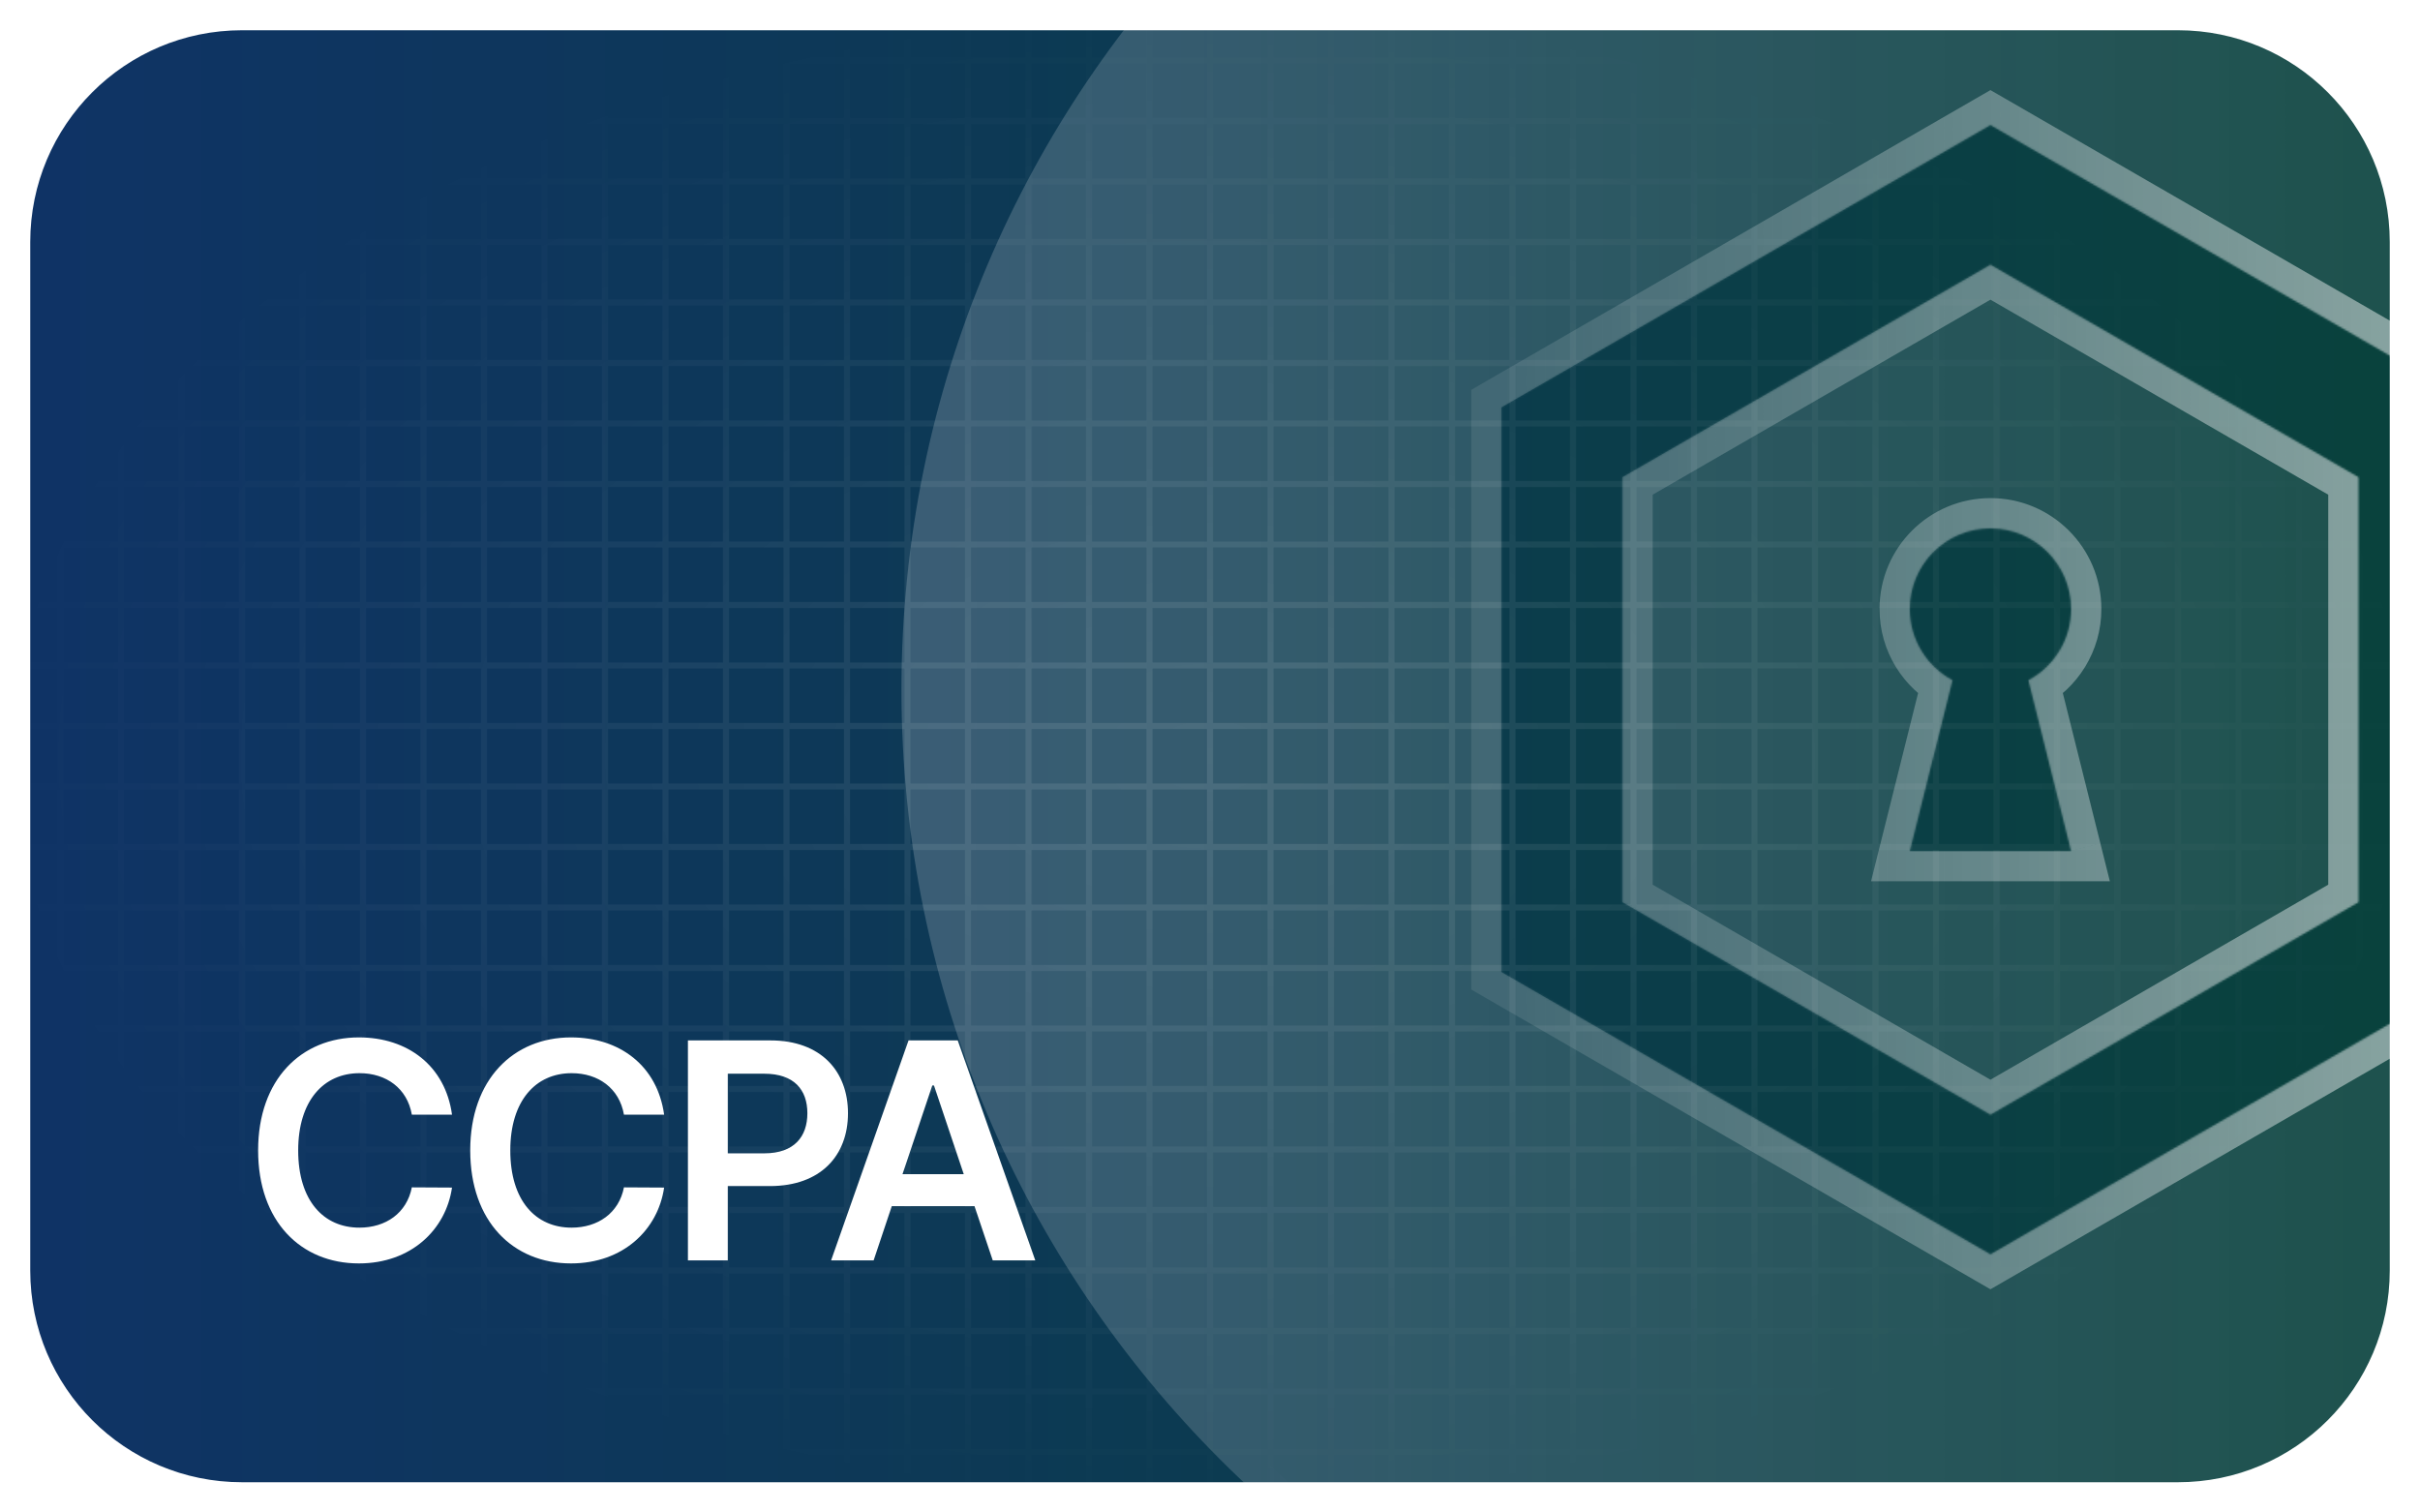 <?xml version="1.0" encoding="UTF-8"?>
<svg fill="none" viewBox="0 0 1200 750" xmlns="http://www.w3.org/2000/svg">
<g clip-path="url(#g)">
<path d="m0 630c0 66.274 53.726 120 120 120h960c66.27 0 120-53.726 120-120v-510c0-66.274-53.73-120-120-120h-960c-66.274 0-120 53.726-120 120v510z" fill="#fff"/>
<rect transform="matrix(1 0 0 -1 0 750)" width="1200" height="750" rx="120" fill="url(#e)"/>
<path d="m31.5 0h-3v28.5h-28.5v3h28.5v27h-28.5v3h28.5v27h-28.5v3h28.5v27h-28.5v3h28.5v27h-28.5v3h28.5v27h-28.5v3h28.5v27h-28.5v3h28.5v27h-28.5v3h28.5v27h-28.5v3h28.5v27h-28.5v3h28.5v27h-28.5v3h28.5v27h-28.5v3h28.5v27h-28.5v3h28.5v27h-28.5v3h28.5v27h-28.5v3h28.5v27h-28.5v3h28.5v27h-28.5v3h28.5v27h-28.5v3h28.5v27h-28.5v3h28.5v27h-28.5v3h28.5v27h-28.5v3h28.5v27h-28.5v3h28.5v27h-28.5v3h28.5v27h-28.5v3h28.5v28.5h3v-28.5h27v28.5h3v-28.5h27v28.5h3v-28.5h27v28.5h3v-28.5h27v28.5h3v-28.5h27v28.5h3v-28.5h27v28.5h3v-28.5h27v28.5h3v-28.5h27v28.5h3v-28.5h27v28.5h3v-28.5h27v28.5h3v-28.5h27v28.5h3v-28.5h27v28.5h3v-28.5h27v28.5h3v-28.5h27v28.5h3v-28.5h27v28.5h3v-28.5h27v28.5h3v-28.5h27v28.5h3v-28.5h27v28.5h3v-28.5h27v28.5h3v-28.5h27v28.5h3v-28.5h27v28.5h3v-28.5h27v28.5h3v-28.5h27v28.5h3v-28.5h27v28.5h3v-28.5h27v28.5h3v-28.5h27v28.5h3v-28.5h27v28.5h3v-28.5h27v28.5h3v-28.5h27v28.5h3v-28.5h27v28.5h3v-28.5h27v28.5h3v-28.5h27v28.5h3v-28.5h27v28.5h3v-28.5h27v28.5h3v-28.5h27v28.5h3v-28.5h27v28.5h3v-28.5h27v28.5h3v-28.5h27v28.5h3v-28.5h28.5v-3h-28.5v-27h28.5v-3h-28.5v-27h28.5v-3h-28.5v-27h28.5v-3h-28.5v-27h28.5v-3h-28.5v-27h28.5v-3h-28.5v-27h28.5v-3h-28.5v-27h28.5v-3h-28.5v-27h28.5v-3h-28.5v-27h28.5v-3h-28.5v-27h28.5v-3h-28.5v-27h28.5v-3h-28.5v-27h28.5v-3h-28.5v-27h28.5v-3h-28.5v-27h28.5v-3h-28.5v-27h28.5v-3h-28.5v-27h28.5v-3h-28.5v-27h28.5v-3h-28.5v-27h28.5v-3h-28.5v-27h28.5v-3h-28.5v-27h28.5v-3h-28.5v-27h28.5v-3h-28.5v-27h28.5v-3h-28.5v-27h28.5v-3h-28.5v-28.5h-3v28.5h-27v-28.5h-3v28.5h-27v-28.5h-3v28.5h-27v-28.5h-3v28.5h-27v-28.5h-3v28.5h-27v-28.5h-3v28.5h-27v-28.5h-3v28.5h-27v-28.5h-3v28.5h-27v-28.5h-3v28.5h-27v-28.5h-3v28.5h-27v-28.5h-3v28.5h-27v-28.5h-3v28.5h-27v-28.5h-3v28.5h-27v-28.5h-3v28.5h-27v-28.5h-3v28.5h-27v-28.5h-3v28.5h-27v-28.5h-3v28.5h-27v-28.5h-3v28.5h-27v-28.5h-3v28.5h-27v-28.5h-3v28.5h-27v-28.5h-3v28.5h-27v-28.5h-3v28.5h-27v-28.5h-3v28.5h-27v-28.5h-3v28.5h-27v-28.5h-3v28.5h-27v-28.5h-3v28.5h-27v-28.5h-3v28.5h-27v-28.5h-3v28.5h-27v-28.5h-3v28.5h-27v-28.5h-3v28.5h-27v-28.5h-3v28.5h-27v-28.5h-3v28.5h-27v-28.5h-3v28.5h-27v-28.5h-3v28.5h-27v-28.5h-3v28.5h-27v-28.5h-3v28.5h-27v-28.5h-3v28.5h-27v-28.5h-3v28.5h-27v-28.5zm0 31.5v27h27v-27h-27zm30 0v27h27v-27h-27zm30 0v27h27v-27h-27zm30 0v27h27v-27h-27zm30 0v27h27v-27h-27zm30 0v27h27v-27h-27zm30 0v27h27v-27h-27zm30 0v27h27v-27h-27zm30 0v27h27v-27h-27zm30 0v27h27v-27h-27zm30 0v27h27v-27h-27zm30 0v27h27v-27h-27zm30 0v27h27v-27h-27zm30 0v27h27v-27h-27zm30 0v27h27v-27h-27zm30 0v27h27v-27h-27zm30 0v27h27v-27h-27zm30 0v27h27v-27h-27zm30 0v27h27v-27h-27zm30 0v27h27v-27h-27zm30 0v27h27v-27h-27zm30 0v27h27v-27h-27zm30 0v27h27v-27h-27zm30 0v27h27v-27h-27zm30 0v27h27v-27h-27zm30 0v27h27v-27h-27zm30 0v27h27v-27h-27zm30 0v27h27v-27h-27zm30 0v27h27v-27h-27zm30 0v27h27v-27h-27zm30 0v27h27v-27h-27zm30 0v27h27v-27h-27zm30 0v27h27v-27h-27zm30 0v27h27v-27h-27zm30 0v27h27v-27h-27zm30 0v27h27v-27h-27zm30 0v27h27v-27h-27zm30 0v27h27v-27h-27zm27 30h-27v27h27v-27zm0 30h-27v27h27v-27zm0 30h-27v27h27v-27zm0 30h-27v27h27v-27zm0 30h-27v27h27v-27zm0 30h-27v27h27v-27zm0 30h-27v27h27v-27zm0 30h-27v27h27v-27zm0 30h-27v27h27v-27zm0 30h-27v27h27v-27zm0 30h-27v27h27v-27zm0 30h-27v27h27v-27zm0 30h-27v27h27v-27zm0 30h-27v27h27v-27zm0 30h-27v27h27v-27zm0 30h-27v27h27v-27zm0 30h-27v27h27v-27zm0 30h-27v27h27v-27zm0 30h-27v27h27v-27zm0 30h-27v27h27v-27zm0 30h-27v27h27v-27zm0 30h-27v27h27v-27zm-30 27v-27h-27v27h27zm-30 0v-27h-27v27h27zm-30 0v-27h-27v27h27zm-30 0v-27h-27v27h27zm-30 0v-27h-27v27h27zm-30 0v-27h-27v27h27zm-30 0v-27h-27v27h27zm-30 0v-27h-27v27h27zm-30 0v-27h-27v27h27zm-30 0v-27h-27v27h27zm-30 0v-27h-27v27h27zm-30 0v-27h-27v27h27zm-30 0v-27h-27v27h27zm-30 0v-27h-27v27h27zm-30 0v-27h-27v27h27zm-30 0v-27h-27v27h27zm-30 0v-27h-27v27h27zm-30 0v-27h-27v27h27zm-30 0v-27h-27v27h27zm-30 0v-27h-27v27h27zm-30 0v-27h-27v27h27zm-30 0v-27h-27v27h27zm-30 0v-27h-27v27h27zm-30 0v-27h-27v27h27zm-30 0v-27h-27v27h27zm-30 0v-27h-27v27h27zm-30 0v-27h-27v27h27zm-30 0v-27h-27v27h27zm-30 0v-27h-27v27h27zm-30 0v-27h-27v27h27zm-30 0v-27h-27v27h27zm-30 0v-27h-27v27h27zm-30 0v-27h-27v27h27zm-30 0v-27h-27v27h27zm-30 0v-27h-27v27h27zm-30 0v-27h-27v27h27zm-30 0v-27h-27v27h27zm-27-30h27v-27h-27v27zm0-30h27v-27h-27v27zm0-30h27v-27h-27v27zm0-30h27v-27h-27v27zm0-30h27v-27h-27v27zm0-30h27v-27h-27v27zm0-30h27v-27h-27v27zm0-30h27v-27h-27v27zm0-30h27v-27h-27v27zm0-30h27v-27h-27v27zm0-30h27v-27h-27v27zm0-30h27v-27h-27v27zm0-30h27v-27h-27v27zm0-30h27v-27h-27v27zm0-30h27v-27h-27v27zm0-30h27v-27h-27v27zm0-30h27v-27h-27v27zm0-30h27v-27h-27v27zm0-30h27v-27h-27v27zm0-30h27v-27h-27v27zm0-30h27v-27h-27v27zm30-27v27h27v-27h-27zm30 0v27h27v-27h-27zm30 0v27h27v-27h-27zm30 0v27h27v-27h-27zm30 0v27h27v-27h-27zm30 0v27h27v-27h-27zm30 0v27h27v-27h-27zm30 0v27h27v-27h-27zm30 0v27h27v-27h-27zm30 0v27h27v-27h-27zm30 0v27h27v-27h-27zm30 0v27h27v-27h-27zm30 0v27h27v-27h-27zm30 0v27h27v-27h-27zm30 0v27h27v-27h-27zm30 0v27h27v-27h-27zm30 0v27h27v-27h-27zm30 0v27h27v-27h-27zm30 0v27h27v-27h-27zm30 0v27h27v-27h-27zm30 0v27h27v-27h-27zm30 0v27h27v-27h-27zm30 0v27h27v-27h-27zm30 0v27h27v-27h-27zm30 0v27h27v-27h-27zm30 0v27h27v-27h-27zm30 0v27h27v-27h-27zm30 0v27h27v-27h-27zm30 0v27h27v-27h-27zm30 0v27h27v-27h-27zm30 0v27h27v-27h-27zm30 0v27h27v-27h-27zm30 0v27h27v-27h-27zm30 0v27h27v-27h-27zm30 0v27h27v-27h-27zm30 0v27h27v-27h-27zm27 30h-27v27h27v-27zm0 30h-27v27h27v-27zm0 30h-27v27h27v-27zm0 30h-27v27h27v-27zm0 30h-27v27h27v-27zm0 30h-27v27h27v-27zm0 30h-27v27h27v-27zm0 30h-27v27h27v-27zm0 30h-27v27h27v-27zm0 30h-27v27h27v-27zm0 30h-27v27h27v-27zm0 30h-27v27h27v-27zm0 30h-27v27h27v-27zm0 30h-27v27h27v-27zm0 30h-27v27h27v-27zm0 30h-27v27h27v-27zm0 30h-27v27h27v-27zm0 30h-27v27h27v-27zm0 30h-27v27h27v-27zm0 30h-27v27h27v-27zm-30 27v-27h-27v27h27zm-30 0v-27h-27v27h27zm-30 0v-27h-27v27h27zm-30 0v-27h-27v27h27zm-30 0v-27h-27v27h27zm-30 0v-27h-27v27h27zm-30 0v-27h-27v27h27zm-30 0v-27h-27v27h27zm-30 0v-27h-27v27h27zm-30 0v-27h-27v27h27zm-30 0v-27h-27v27h27zm-30 0v-27h-27v27h27zm-30 0v-27h-27v27h27zm-30 0v-27h-27v27h27zm-30 0v-27h-27v27h27zm-30 0v-27h-27v27h27zm-30 0v-27h-27v27h27zm-30 0v-27h-27v27h27zm-30 0v-27h-27v27h27zm-30 0v-27h-27v27h27zm-30 0v-27h-27v27h27zm-30 0v-27h-27v27h27zm-30 0v-27h-27v27h27zm-30 0v-27h-27v27h27zm-30 0v-27h-27v27h27zm-30 0v-27h-27v27h27zm-30 0v-27h-27v27h27zm-30 0v-27h-27v27h27zm-30 0v-27h-27v27h27zm-30 0v-27h-27v27h27zm-30 0v-27h-27v27h27zm-30 0v-27h-27v27h27zm-30 0v-27h-27v27h27zm-30 0v-27h-27v27h27zm-30 0v-27h-27v27h27zm-27-30h27v-27h-27v27zm0-30h27v-27h-27v27zm0-30h27v-27h-27v27zm0-30h27v-27h-27v27zm0-30h27v-27h-27v27zm0-30h27v-27h-27v27zm0-30h27v-27h-27v27zm0-30h27v-27h-27v27zm0-30h27v-27h-27v27zm0-30h27v-27h-27v27zm0-30h27v-27h-27v27zm0-30h27v-27h-27v27zm0-30h27v-27h-27v27zm0-30h27v-27h-27v27zm0-30h27v-27h-27v27zm0-30h27v-27h-27v27zm0-30h27v-27h-27v27zm0-30h27v-27h-27v27zm0-30h27v-27h-27v27zm30-27v27h27v-27h-27zm30 0v27h27v-27h-27zm30 0v27h27v-27h-27zm30 0v27h27v-27h-27zm30 0v27h27v-27h-27zm30 0v27h27v-27h-27zm30 0v27h27v-27h-27zm30 0v27h27v-27h-27zm30 0v27h27v-27h-27zm30 0v27h27v-27h-27zm30 0v27h27v-27h-27zm30 0v27h27v-27h-27zm30 0v27h27v-27h-27zm30 0v27h27v-27h-27zm30 0v27h27v-27h-27zm30 0v27h27v-27h-27zm30 0v27h27v-27h-27zm30 0v27h27v-27h-27zm30 0v27h27v-27h-27zm30 0v27h27v-27h-27zm30 0v27h27v-27h-27zm30 0v27h27v-27h-27zm30 0v27h27v-27h-27zm30 0v27h27v-27h-27zm30 0v27h27v-27h-27zm30 0v27h27v-27h-27zm30 0v27h27v-27h-27zm30 0v27h27v-27h-27zm30 0v27h27v-27h-27zm30 0v27h27v-27h-27zm30 0v27h27v-27h-27zm30 0v27h27v-27h-27zm30 0v27h27v-27h-27zm30 0v27h27v-27h-27zm27 30h-27v27h27v-27zm0 30h-27v27h27v-27zm0 30h-27v27h27v-27zm0 30h-27v27h27v-27zm0 30h-27v27h27v-27zm0 30h-27v27h27v-27zm0 30h-27v27h27v-27zm0 30h-27v27h27v-27zm0 30h-27v27h27v-27zm0 30h-27v27h27v-27zm0 30h-27v27h27v-27zm0 30h-27v27h27v-27zm0 30h-27v27h27v-27zm0 30h-27v27h27v-27zm0 30h-27v27h27v-27zm0 30h-27v27h27v-27zm0 30h-27v27h27v-27zm0 30h-27v27h27v-27zm-30 27v-27h-27v27h27zm-30 0v-27h-27v27h27zm-30 0v-27h-27v27h27zm-30 0v-27h-27v27h27zm-30 0v-27h-27v27h27zm-30 0v-27h-27v27h27zm-30 0v-27h-27v27h27zm-30 0v-27h-27v27h27zm-30 0v-27h-27v27h27zm-30 0v-27h-27v27h27zm-30 0v-27h-27v27h27zm-30 0v-27h-27v27h27zm-30 0v-27h-27v27h27zm-30 0v-27h-27v27h27zm-30 0v-27h-27v27h27zm-30 0v-27h-27v27h27zm-30 0v-27h-27v27h27zm-30 0v-27h-27v27h27zm-30 0v-27h-27v27h27zm-30 0v-27h-27v27h27zm-30 0v-27h-27v27h27zm-30 0v-27h-27v27h27zm-30 0v-27h-27v27h27zm-30 0v-27h-27v27h27zm-30 0v-27h-27v27h27zm-30 0v-27h-27v27h27zm-30 0v-27h-27v27h27zm-30 0v-27h-27v27h27zm-30 0v-27h-27v27h27zm-30 0v-27h-27v27h27zm-30 0v-27h-27v27h27zm-30 0v-27h-27v27h27zm-30 0v-27h-27v27h27zm-27-30h27v-27h-27v27zm0-30h27v-27h-27v27zm0-30h27v-27h-27v27zm0-30h27v-27h-27v27zm0-30h27v-27h-27v27zm0-30h27v-27h-27v27zm0-30h27v-27h-27v27zm0-30h27v-27h-27v27zm0-30h27v-27h-27v27zm0-30h27v-27h-27v27zm0-30h27v-27h-27v27zm0-30h27v-27h-27v27zm0-30h27v-27h-27v27zm0-30h27v-27h-27v27zm0-30h27v-27h-27v27zm0-30h27v-27h-27v27zm0-30h27v-27h-27v27zm30-27v27h27v-27h-27zm30 0v27h27v-27h-27zm30 0v27h27v-27h-27zm30 0v27h27v-27h-27zm30 0v27h27v-27h-27zm30 0v27h27v-27h-27zm30 0v27h27v-27h-27zm30 0v27h27v-27h-27zm30 0v27h27v-27h-27zm30 0v27h27v-27h-27zm30 0v27h27v-27h-27zm30 0v27h27v-27h-27zm30 0v27h27v-27h-27zm30 0v27h27v-27h-27zm30 0v27h27v-27h-27zm30 0v27h27v-27h-27zm30 0v27h27v-27h-27zm30 0v27h27v-27h-27zm30 0v27h27v-27h-27zm30 0v27h27v-27h-27zm30 0v27h27v-27h-27zm30 0v27h27v-27h-27zm30 0v27h27v-27h-27zm30 0v27h27v-27h-27zm30 0v27h27v-27h-27zm30 0v27h27v-27h-27zm30 0v27h27v-27h-27zm30 0v27h27v-27h-27zm30 0v27h27v-27h-27zm30 0v27h27v-27h-27zm30 0v27h27v-27h-27zm30 0v27h27v-27h-27zm27 30h-27v27h27v-27zm0 30h-27v27h27v-27zm0 30h-27v27h27v-27zm0 30h-27v27h27v-27zm0 30h-27v27h27v-27zm0 30h-27v27h27v-27zm0 30h-27v27h27v-27zm0 30h-27v27h27v-27zm0 30h-27v27h27v-27zm0 30h-27v27h27v-27zm0 30h-27v27h27v-27zm0 30h-27v27h27v-27zm0 30h-27v27h27v-27zm0 30h-27v27h27v-27zm0 30h-27v27h27v-27zm0 30h-27v27h27v-27zm-30 27v-27h-27v27h27zm-30 0v-27h-27v27h27zm-30 0v-27h-27v27h27zm-30 0v-27h-27v27h27zm-30 0v-27h-27v27h27zm-30 0v-27h-27v27h27zm-30 0v-27h-27v27h27zm-30 0v-27h-27v27h27zm-30 0v-27h-27v27h27zm-30 0v-27h-27v27h27zm-30 0v-27h-27v27h27zm-30 0v-27h-27v27h27zm-30 0v-27h-27v27h27zm-30 0v-27h-27v27h27zm-30 0v-27h-27v27h27zm-30 0v-27h-27v27h27zm-30 0v-27h-27v27h27zm-30 0v-27h-27v27h27zm-30 0v-27h-27v27h27zm-30 0v-27h-27v27h27zm-30 0v-27h-27v27h27zm-30 0v-27h-27v27h27zm-30 0v-27h-27v27h27zm-30 0v-27h-27v27h27zm-30 0v-27h-27v27h27zm-30 0v-27h-27v27h27zm-30 0v-27h-27v27h27zm-30 0v-27h-27v27h27zm-30 0v-27h-27v27h27zm-30 0v-27h-27v27h27zm-30 0v-27h-27v27h27zm-27-30h27v-27h-27v27zm0-30h27v-27h-27v27zm0-30h27v-27h-27v27zm0-30h27v-27h-27v27zm0-30h27v-27h-27v27zm0-30h27v-27h-27v27zm0-30h27v-27h-27v27zm0-30h27v-27h-27v27zm0-30h27v-27h-27v27zm0-30h27v-27h-27v27zm0-30h27v-27h-27v27zm0-30h27v-27h-27v27zm0-30h27v-27h-27v27zm0-30h27v-27h-27v27zm0-30h27v-27h-27v27zm30-27v27h27v-27h-27zm30 0v27h27v-27h-27zm30 0v27h27v-27h-27zm30 0v27h27v-27h-27zm30 0v27h27v-27h-27zm30 0v27h27v-27h-27zm30 0v27h27v-27h-27zm30 0v27h27v-27h-27zm30 0v27h27v-27h-27zm30 0v27h27v-27h-27zm30 0v27h27v-27h-27zm30 0v27h27v-27h-27zm30 0v27h27v-27h-27zm30 0v27h27v-27h-27zm30 0v27h27v-27h-27zm30 0v27h27v-27h-27zm30 0v27h27v-27h-27zm30 0v27h27v-27h-27zm30 0v27h27v-27h-27zm30 0v27h27v-27h-27zm30 0v27h27v-27h-27zm30 0v27h27v-27h-27zm30 0v27h27v-27h-27zm30 0v27h27v-27h-27zm30 0v27h27v-27h-27zm30 0v27h27v-27h-27zm30 0v27h27v-27h-27zm30 0v27h27v-27h-27zm30 0v27h27v-27h-27zm30 0v27h27v-27h-27zm27 30h-27v27h27v-27zm0 30h-27v27h27v-27zm0 30h-27v27h27v-27zm0 30h-27v27h27v-27zm0 30h-27v27h27v-27zm0 30h-27v27h27v-27zm0 30h-27v27h27v-27zm0 30h-27v27h27v-27zm0 30h-27v27h27v-27zm0 30h-27v27h27v-27zm0 30h-27v27h27v-27zm0 30h-27v27h27v-27zm0 30h-27v27h27v-27zm0 30h-27v27h27v-27zm-30 27v-27h-27v27h27zm-30 0v-27h-27v27h27zm-30 0v-27h-27v27h27zm-30 0v-27h-27v27h27zm-30 0v-27h-27v27h27zm-30 0v-27h-27v27h27zm-30 0v-27h-27v27h27zm-30 0v-27h-27v27h27zm-30 0v-27h-27v27h27zm-30 0v-27h-27v27h27zm-30 0v-27h-27v27h27zm-30 0v-27h-27v27h27zm-30 0v-27h-27v27h27zm-30 0v-27h-27v27h27zm-30 0v-27h-27v27h27zm-30 0v-27h-27v27h27zm-30 0v-27h-27v27h27zm-30 0v-27h-27v27h27zm-30 0v-27h-27v27h27zm-30 0v-27h-27v27h27zm-30 0v-27h-27v27h27zm-30 0v-27h-27v27h27zm-30 0v-27h-27v27h27zm-30 0v-27h-27v27h27zm-30 0v-27h-27v27h27zm-30 0v-27h-27v27h27zm-30 0v-27h-27v27h27zm-30 0v-27h-27v27h27zm-30 0v-27h-27v27h27zm-27-30h27v-27h-27v27zm0-30h27v-27h-27v27zm0-30h27v-27h-27v27zm0-30h27v-27h-27v27zm0-30h27v-27h-27v27zm0-30h27v-27h-27v27zm0-30h27v-27h-27v27zm0-30h27v-27h-27v27zm0-30h27v-27h-27v27zm0-30h27v-27h-27v27zm0-30h27v-27h-27v27zm0-30h27v-27h-27v27zm0-30h27v-27h-27v27zm30-27v27h27v-27h-27zm30 0v27h27v-27h-27zm30 0v27h27v-27h-27zm30 0v27h27v-27h-27zm30 0v27h27v-27h-27zm30 0v27h27v-27h-27zm30 0v27h27v-27h-27zm30 0v27h27v-27h-27zm30 0v27h27v-27h-27zm30 0v27h27v-27h-27zm30 0v27h27v-27h-27zm30 0v27h27v-27h-27zm30 0v27h27v-27h-27zm30 0v27h27v-27h-27zm30 0v27h27v-27h-27zm30 0v27h27v-27h-27zm30 0v27h27v-27h-27zm30 0v27h27v-27h-27zm30 0v27h27v-27h-27zm30 0v27h27v-27h-27zm30 0v27h27v-27h-27zm30 0v27h27v-27h-27zm30 0v27h27v-27h-27zm30 0v27h27v-27h-27zm30 0v27h27v-27h-27zm30 0v27h27v-27h-27zm30 0v27h27v-27h-27zm30 0v27h27v-27h-27zm27 30h-27v27h27v-27zm0 30h-27v27h27v-27zm0 30h-27v27h27v-27zm0 30h-27v27h27v-27zm0 30h-27v27h27v-27zm0 30h-27v27h27v-27zm0 30h-27v27h27v-27zm0 30h-27v27h27v-27zm0 30h-27v27h27v-27zm0 30h-27v27h27v-27zm0 30h-27v27h27v-27zm0 30h-27v27h27v-27zm-30 27v-27h-27v27h27zm-30 0v-27h-27v27h27zm-30 0v-27h-27v27h27zm-30 0v-27h-27v27h27zm-30 0v-27h-27v27h27zm-30 0v-27h-27v27h27zm-30 0v-27h-27v27h27zm-30 0v-27h-27v27h27zm-30 0v-27h-27v27h27zm-30 0v-27h-27v27h27zm-30 0v-27h-27v27h27zm-30 0v-27h-27v27h27zm-30 0v-27h-27v27h27zm-30 0v-27h-27v27h27zm-30 0v-27h-27v27h27zm-30 0v-27h-27v27h27zm-30 0v-27h-27v27h27zm-30 0v-27h-27v27h27zm-30 0v-27h-27v27h27zm-30 0v-27h-27v27h27zm-30 0v-27h-27v27h27zm-30 0v-27h-27v27h27zm-30 0v-27h-27v27h27zm-30 0v-27h-27v27h27zm-30 0v-27h-27v27h27zm-30 0v-27h-27v27h27zm-30 0v-27h-27v27h27zm-27-30h27v-27h-27v27zm0-30h27v-27h-27v27zm0-30h27v-27h-27v27zm0-30h27v-27h-27v27zm0-30h27v-27h-27v27zm0-30h27v-27h-27v27zm0-30h27v-27h-27v27zm0-30h27v-27h-27v27zm0-30h27v-27h-27v27zm0-30h27v-27h-27v27zm0-30h27v-27h-27v27zm30-27v27h27v-27h-27zm30 0v27h27v-27h-27zm30 0v27h27v-27h-27zm30 0v27h27v-27h-27zm30 0v27h27v-27h-27zm30 0v27h27v-27h-27zm30 0v27h27v-27h-27zm30 0v27h27v-27h-27zm30 0v27h27v-27h-27zm30 0v27h27v-27h-27zm30 0v27h27v-27h-27zm30 0v27h27v-27h-27zm30 0v27h27v-27h-27zm30 0v27h27v-27h-27zm30 0v27h27v-27h-27zm30 0v27h27v-27h-27zm30 0v27h27v-27h-27zm30 0v27h27v-27h-27zm30 0v27h27v-27h-27zm30 0v27h27v-27h-27zm30 0v27h27v-27h-27zm30 0v27h27v-27h-27zm30 0v27h27v-27h-27zm30 0v27h27v-27h-27zm30 0v27h27v-27h-27zm30 0v27h27v-27h-27zm27 30h-27v27h27v-27zm0 30h-27v27h27v-27zm0 30h-27v27h27v-27zm0 30h-27v27h27v-27zm0 30h-27v27h27v-27zm0 30h-27v27h27v-27zm0 30h-27v27h27v-27zm0 30h-27v27h27v-27zm0 30h-27v27h27v-27zm0 30h-27v27h27v-27zm-30 27v-27h-27v27h27zm-30 0v-27h-27v27h27zm-30 0v-27h-27v27h27zm-30 0v-27h-27v27h27zm-30 0v-27h-27v27h27zm-30 0v-27h-27v27h27zm-30 0v-27h-27v27h27zm-30 0v-27h-27v27h27zm-30 0v-27h-27v27h27zm-30 0v-27h-27v27h27zm-30 0v-27h-27v27h27zm-30 0v-27h-27v27h27zm-30 0v-27h-27v27h27zm-30 0v-27h-27v27h27zm-30 0v-27h-27v27h27zm-30 0v-27h-27v27h27zm-30 0v-27h-27v27h27zm-30 0v-27h-27v27h27zm-30 0v-27h-27v27h27zm-30 0v-27h-27v27h27zm-30 0v-27h-27v27h27zm-30 0v-27h-27v27h27zm-30 0v-27h-27v27h27zm-30 0v-27h-27v27h27zm-30 0v-27h-27v27h27zm-27-30h27v-27h-27v27zm0-30h27v-27h-27v27zm0-30h27v-27h-27v27zm0-30h27v-27h-27v27zm0-30h27v-27h-27v27zm0-30h27v-27h-27v27zm0-30h27v-27h-27v27zm0-30h27v-27h-27v27zm0-30h27v-27h-27v27zm30-27v27h27v-27h-27zm30 0v27h27v-27h-27zm30 0v27h27v-27h-27zm30 0v27h27v-27h-27zm30 0v27h27v-27h-27zm30 0v27h27v-27h-27zm30 0v27h27v-27h-27zm30 0v27h27v-27h-27zm30 0v27h27v-27h-27zm30 0v27h27v-27h-27zm30 0v27h27v-27h-27zm30 0v27h27v-27h-27zm30 0v27h27v-27h-27zm30 0v27h27v-27h-27zm30 0v27h27v-27h-27zm30 0v27h27v-27h-27zm30 0v27h27v-27h-27zm30 0v27h27v-27h-27zm30 0v27h27v-27h-27zm30 0v27h27v-27h-27zm30 0v27h27v-27h-27zm30 0v27h27v-27h-27zm30 0v27h27v-27h-27zm30 0v27h27v-27h-27zm27 30h-27v27h27v-27zm0 30h-27v27h27v-27zm0 30h-27v27h27v-27zm0 30h-27v27h27v-27zm0 30h-27v27h27v-27zm0 30h-27v27h27v-27zm0 30h-27v27h27v-27zm0 30h-27v27h27v-27zm-30 27v-27h-27v27h27zm-30 0v-27h-27v27h27zm-30 0v-27h-27v27h27zm-30 0v-27h-27v27h27zm-30 0v-27h-27v27h27zm-30 0v-27h-27v27h27zm-30 0v-27h-27v27h27zm-30 0v-27h-27v27h27zm-30 0v-27h-27v27h27zm-30 0v-27h-27v27h27zm-30 0v-27h-27v27h27zm-30 0v-27h-27v27h27zm-30 0v-27h-27v27h27zm-30 0v-27h-27v27h27zm-30 0v-27h-27v27h27zm-30 0v-27h-27v27h27zm-30 0v-27h-27v27h27zm-30 0v-27h-27v27h27zm-30 0v-27h-27v27h27zm-30 0v-27h-27v27h27zm-30 0v-27h-27v27h27zm-30 0v-27h-27v27h27zm-30 0v-27h-27v27h27zm-27-30h27v-27h-27v27zm0-30h27v-27h-27v27zm0-30h27v-27h-27v27zm0-30h27v-27h-27v27zm0-30h27v-27h-27v27zm0-30h27v-27h-27v27zm0-30h27v-27h-27v27zm30-27v27h27v-27h-27zm30 0v27h27v-27h-27zm30 0v27h27v-27h-27zm30 0v27h27v-27h-27zm30 0v27h27v-27h-27zm30 0v27h27v-27h-27zm30 0v27h27v-27h-27zm30 0v27h27v-27h-27zm30 0v27h27v-27h-27zm30 0v27h27v-27h-27zm30 0v27h27v-27h-27zm30 0v27h27v-27h-27zm30 0v27h27v-27h-27zm30 0v27h27v-27h-27zm30 0v27h27v-27h-27zm30 0v27h27v-27h-27zm30 0v27h27v-27h-27zm30 0v27h27v-27h-27zm30 0v27h27v-27h-27zm30 0v27h27v-27h-27zm30 0v27h27v-27h-27zm30 0v27h27v-27h-27zm27 30h-27v27h27v-27zm0 30h-27v27h27v-27zm0 30h-27v27h27v-27zm0 30h-27v27h27v-27zm0 30h-27v27h27v-27zm0 30h-27v27h27v-27zm-30 27v-27h-27v27h27zm-30 0v-27h-27v27h27zm-30 0v-27h-27v27h27zm-30 0v-27h-27v27h27zm-30 0v-27h-27v27h27zm-30 0v-27h-27v27h27zm-30 0v-27h-27v27h27zm-30 0v-27h-27v27h27zm-30 0v-27h-27v27h27zm-30 0v-27h-27v27h27zm-30 0v-27h-27v27h27zm-30 0v-27h-27v27h27zm-30 0v-27h-27v27h27zm-30 0v-27h-27v27h27zm-30 0v-27h-27v27h27zm-30 0v-27h-27v27h27zm-30 0v-27h-27v27h27zm-30 0v-27h-27v27h27zm-30 0v-27h-27v27h27zm-30 0v-27h-27v27h27zm-30 0v-27h-27v27h27zm-27-30h27v-27h-27v27zm0-30h27v-27h-27v27zm0-30h27v-27h-27v27zm0-30h27v-27h-27v27zm0-30h27v-27h-27v27zm30-27v27h27v-27h-27zm30 0v27h27v-27h-27zm30 0v27h27v-27h-27zm30 0v27h27v-27h-27zm30 0v27h27v-27h-27zm30 0v27h27v-27h-27zm30 0v27h27v-27h-27zm30 0v27h27v-27h-27zm30 0v27h27v-27h-27zm30 0v27h27v-27h-27zm30 0v27h27v-27h-27zm30 0v27h27v-27h-27zm30 0v27h27v-27h-27zm30 0v27h27v-27h-27zm30 0v27h27v-27h-27zm30 0v27h27v-27h-27zm30 0v27h27v-27h-27zm30 0v27h27v-27h-27zm30 0v27h27v-27h-27zm30 0v27h27v-27h-27zm27 30h-27v27h27v-27zm0 30h-27v27h27v-27zm0 30h-27v27h27v-27zm0 30h-27v27h27v-27zm-30 27v-27h-27v27h27zm-30 0v-27h-27v27h27zm-30 0v-27h-27v27h27zm-30 0v-27h-27v27h27zm-30 0v-27h-27v27h27zm-30 0v-27h-27v27h27zm-30 0v-27h-27v27h27zm-30 0v-27h-27v27h27zm-30 0v-27h-27v27h27zm-30 0v-27h-27v27h27zm-30 0v-27h-27v27h27zm-30 0v-27h-27v27h27zm-30 0v-27h-27v27h27zm-30 0v-27h-27v27h27zm-30 0v-27h-27v27h27zm-30 0v-27h-27v27h27zm-30 0v-27h-27v27h27zm-30 0v-27h-27v27h27zm-30 0v-27h-27v27h27zm-27-30h27v-27h-27v27zm0-30h27v-27h-27v27zm0-30h27v-27h-27v27zm30-27v27h27v-27h-27zm30 0v27h27v-27h-27zm30 0v27h27v-27h-27zm30 0v27h27v-27h-27zm30 0v27h27v-27h-27zm30 0v27h27v-27h-27zm30 0v27h27v-27h-27zm30 0v27h27v-27h-27zm30 0v27h27v-27h-27zm30 0v27h27v-27h-27zm30 0v27h27v-27h-27zm30 0v27h27v-27h-27zm30 0v27h27v-27h-27zm30 0v27h27v-27h-27zm30 0v27h27v-27h-27zm30 0v27h27v-27h-27zm30 0v27h27v-27h-27zm30 0v27h27v-27h-27zm27 30h-27v27h27v-27zm0 30h-27v27h27v-27zm-30 27v-27h-27v27h27zm-30 0v-27h-27v27h27zm-30 0v-27h-27v27h27zm-30 0v-27h-27v27h27zm-30 0v-27h-27v27h27zm-30 0v-27h-27v27h27zm-30 0v-27h-27v27h27zm-30 0v-27h-27v27h27zm-30 0v-27h-27v27h27zm-30 0v-27h-27v27h27zm-30 0v-27h-27v27h27zm-30 0v-27h-27v27h27zm-30 0v-27h-27v27h27zm-30 0v-27h-27v27h27zm-30 0v-27h-27v27h27zm-30 0v-27h-27v27h27zm-30 0v-27h-27v27h27zm-27-30h27v-27h-27v27zm30-27v27h27v-27h-27zm30 0v27h27v-27h-27zm30 0v27h27v-27h-27zm30 0v27h27v-27h-27zm30 0v27h27v-27h-27zm30 0v27h27v-27h-27zm30 0v27h27v-27h-27zm30 0v27h27v-27h-27zm30 0v27h27v-27h-27zm30 0v27h27v-27h-27zm30 0v27h27v-27h-27zm30 0v27h27v-27h-27zm30 0v27h27v-27h-27zm30 0v27h27v-27h-27zm30 0v27h27v-27h-27zm30 0v27h27v-27h-27z" clip-rule="evenodd" fill="url(#d)" fill-opacity=".15" fill-rule="evenodd"/>
<g filter="url(#f)">
<mask id="a" fill="white">
<path d="m987 882c298.23 0 540-241.77 540-540 0-298.23-241.77-540-540-540-298.23 0-540 241.77-540 540 0 298.23 241.77 540 540 540zm-182.49-434.64v-210.72l182.49-105.36 182.49 105.36v210.72l-182.49 105.36-182.49-105.36zm182.49-385.36 242.49 140v280l-242.49 140-242.49-140v-280l242.49-140zm18.83 275.31c12.6-6.734 21.17-20.017 21.17-35.302 0-22.091-17.91-40-40-40-22.091 0-40 17.909-40 40 0 15.285 8.574 28.568 21.175 35.302l-21.175 84.698h80l-21.17-84.698z" clip-rule="evenodd" fill-rule="evenodd"/>
</mask>
<path d="m987 882c298.23 0 540-241.77 540-540 0-298.23-241.77-540-540-540-298.23 0-540 241.77-540 540 0 298.23 241.77 540 540 540zm-182.49-434.64v-210.72l182.49-105.36 182.49 105.36v210.72l-182.49 105.36-182.49-105.36zm182.49-385.36 242.49 140v280l-242.49 140-242.49-140v-280l242.49-140zm18.83 275.31c12.6-6.734 21.17-20.017 21.17-35.302 0-22.091-17.91-40-40-40-22.091 0-40 17.909-40 40 0 15.285 8.574 28.568 21.175 35.302l-21.175 84.698h80l-21.17-84.698z" clip-rule="evenodd" fill="url(#c)" fill-opacity=".25" fill-rule="evenodd"/>
<path d="m804.51 236.64h-15v-8.66l7.5-4.331 7.5 12.991zm0 210.72-7.5 12.99-7.5-4.33v-8.66h15zm182.49-316.08-7.5-12.991 7.5-4.33 7.5 4.33-7.5 12.991zm182.49 105.36 7.5-12.991 7.5 4.331v8.66h-15zm0 210.72h15v8.66l-7.5 4.33-7.5-12.99zm-182.49 105.36 7.5 12.99-7.5 4.33-7.5-4.33 7.5-12.99zm242.49-350.72 7.5-12.991 7.5 4.331v8.66h-15zm-242.49-140-7.5-12.99 7.5-4.33 7.5 4.33-7.5 12.99zm242.49 420h15v8.66l-7.5 4.33-7.5-12.99zm-242.49 140 7.5 12.99-7.5 4.33-7.5-4.33 7.5-12.99zm-242.49-140-7.5 12.99-7.5-4.33v-8.66h15zm0-280h-15v-8.66l7.5-4.331 7.5 12.991zm261.32 135.3-14.557 3.638-2.838-11.352 10.321-5.515 7.074 13.229zm-37.655 0 7.069-13.229 10.321 5.515-2.838 11.352-14.552-3.638zm-21.175 84.698v15h-19.212l4.66-18.638 14.552 3.638zm80 0 14.55-3.638 4.66 18.638h-19.21v-15zm515-80c0 306.52-248.48 555-555 555v-30c289.95 0 525-235.05 525-525h30zm-555-555c306.52 0 555 248.48 555 555h-30c0-289.95-235.05-525-525-525v-30zm-555 555c0-306.52 248.48-555 555-555v30c-289.95 0-525 235.05-525 525h-30zm555 555c-306.52 0-555-248.48-555-555h30c0 289.95 235.05 525 525 525v30zm-167.49-660.36v210.72h-30v-210.72h30zm174.99-92.369-182.49 105.36-15-25.981 182.49-105.36 15 25.981zm167.49 105.36-182.49-105.36 15-25.981 182.49 105.36-15 25.981zm-7.5 197.73v-210.72h30v210.72h-30zm-174.99 92.368 182.49-105.36 15 25.981-182.49 105.36-15-25.981zm-167.49-105.36 182.49 105.36-15 25.981-182.49-105.36 15-25.981zm409.98-219.38-242.49-140 15-25.981 242.49 140-15 25.981zm-7.5 267.01v-280h30v280h-30zm-234.99 127.01 242.49-140 15 25.981-242.49 140-15-25.981zm-227.49-140 242.49 140-15 25.981-242.49-140 15-25.981zm7.5-267.01v280h-30v-280h30zm234.99-127.01-242.49 140-15-25.981 242.49-140 15 25.981zm47.5 227.01c0 21.038-11.82 39.293-29.1 48.532l-14.144-26.459c7.914-4.229 13.244-12.54 13.244-22.073h30zm-55-55c30.38 0 55 24.624 55 55h-30c0-13.807-11.19-25-25-25v-30zm-55 55c0-30.376 24.624-55 55-55v30c-13.807 0-25 11.193-25 25h-30zm29.105 48.532c-17.288-9.239-29.105-27.494-29.105-48.532h30c0 9.533 5.331 17.844 13.244 22.073l-14.139 26.459zm-28.657 67.83 21.174-84.698 29.105 7.276-21.175 84.698-29.104-7.276zm94.552 18.638h-80v-30h80v30zm-6.62-103.34 21.17 84.698-29.1 7.276-21.177-84.698 29.107-7.276z" fill="url(#b)" mask="url(#a)"/>
</g>
<path d="m224.14 552.72c-3.356-24.237-21.999-38.299-46.182-38.299-28.498 0-49.965 20.774-49.965 56.037 0 35.209 21.2 56.036 49.965 56.036 25.941 0 43.146-16.779 46.182-37.606l-19.922-0.107c-2.503 12.784-12.944 19.976-25.994 19.976-17.685 0-30.362-13.264-30.362-38.299 0-24.61 12.571-38.299 30.415-38.299 13.264 0 23.651 7.51 25.941 20.561h19.922zm105.18 0c-3.356-24.237-22-38.299-46.183-38.299-28.498 0-49.964 20.774-49.964 56.037 0 35.209 21.2 56.036 49.964 56.036 25.941 0 43.146-16.779 46.183-37.606l-19.922-0.107c-2.504 12.784-12.944 19.976-25.995 19.976-17.684 0-30.362-13.264-30.362-38.299 0-24.61 12.571-38.299 30.416-38.299 13.263 0 23.65 7.51 25.941 20.561h19.922zm11.797 72.283h19.762v-36.861h20.881c25.195 0 38.725-15.128 38.725-36.115 0-20.827-13.37-36.115-38.459-36.115h-40.909v109.09zm19.762-53.107v-39.471h18.111c14.808 0 21.36 7.99 21.36 19.602s-6.552 19.869-21.253 19.869h-18.218zm72.322 53.107 9.003-26.9h41.015l9.056 26.9h21.093l-38.458-109.09h-24.397l-38.405 109.09h21.093zm14.329-42.773 14.755-43.946h0.852l14.755 43.946h-30.362z" fill="#fff"/>
</g>
<path d="m120 735h960v30h-960v-30zm1065-105v-510h30v510h-30zm-105-615h-960v-30h960v30zm-1065 105v510h-30v-510h30zm105-105c-57.99 0-105 47.01-105 105h-30c0-74.558 60.442-135 135-135v30zm1065 105c0-57.99-47.01-105-105-105v-30c74.56 0 135 60.442 135 135h-30zm-105 615c57.99 0 105-47.01 105-105h30c0 74.558-60.44 135-135 135v-30zm-960 30c-74.558 0-135-60.442-135-135h30c0 57.99 47.01 105 105 105v30z" fill="#fff"/>
<defs>
<filter id="f" x="417" y="-228" width="1140" height="1140" color-interpolation-filters="sRGB" filterUnits="userSpaceOnUse">
<feFlood flood-opacity="0" result="BackgroundImageFix"/>
<feGaussianBlur in="BackgroundImage" stdDeviation="15"/>
<feComposite in2="SourceAlpha" operator="in" result="effect1_backgroundBlur_1151:45162"/>
<feBlend in="SourceGraphic" in2="effect1_backgroundBlur_1151:45162" result="shape"/>
</filter>
<linearGradient id="e" x1="1200" x2="-6.1467e-6" y1="375" y2="375" gradientUnits="userSpaceOnUse">
<stop stop-color="#09423C" offset="0"/>
<stop stop-color="#0F3366" offset="1"/>
</linearGradient>
<radialGradient id="d" cx="0" cy="0" r="1" gradientTransform="translate(600 375) rotate(90) scale(375 600)" gradientUnits="userSpaceOnUse">
<stop stop-color="#fff" stop-opacity=".7" offset="0"/>
<stop stop-color="#fff" stop-opacity="0" offset="1"/>
</radialGradient>
<linearGradient id="c" x1="1527" x2="447" y1="342" y2="342" gradientUnits="userSpaceOnUse">
<stop stop-color="#fff" stop-opacity=".15" offset="0"/>
<stop stop-color="#fff" stop-opacity=".75" offset="1"/>
</linearGradient>
<linearGradient id="b" x1="1527" x2="447" y1="342" y2="342" gradientUnits="userSpaceOnUse">
<stop stop-color="#fff" stop-opacity=".75" offset="0"/>
<stop stop-color="#fff" stop-opacity="0" offset=".833"/>
</linearGradient>
<clipPath id="g">
<path d="m0 630c0 66.274 53.726 120 120 120h960c66.27 0 120-53.726 120-120v-510c0-66.274-53.73-120-120-120h-960c-66.274 0-120 53.726-120 120v510z" fill="#fff"/>
</clipPath>
</defs>
</svg>

